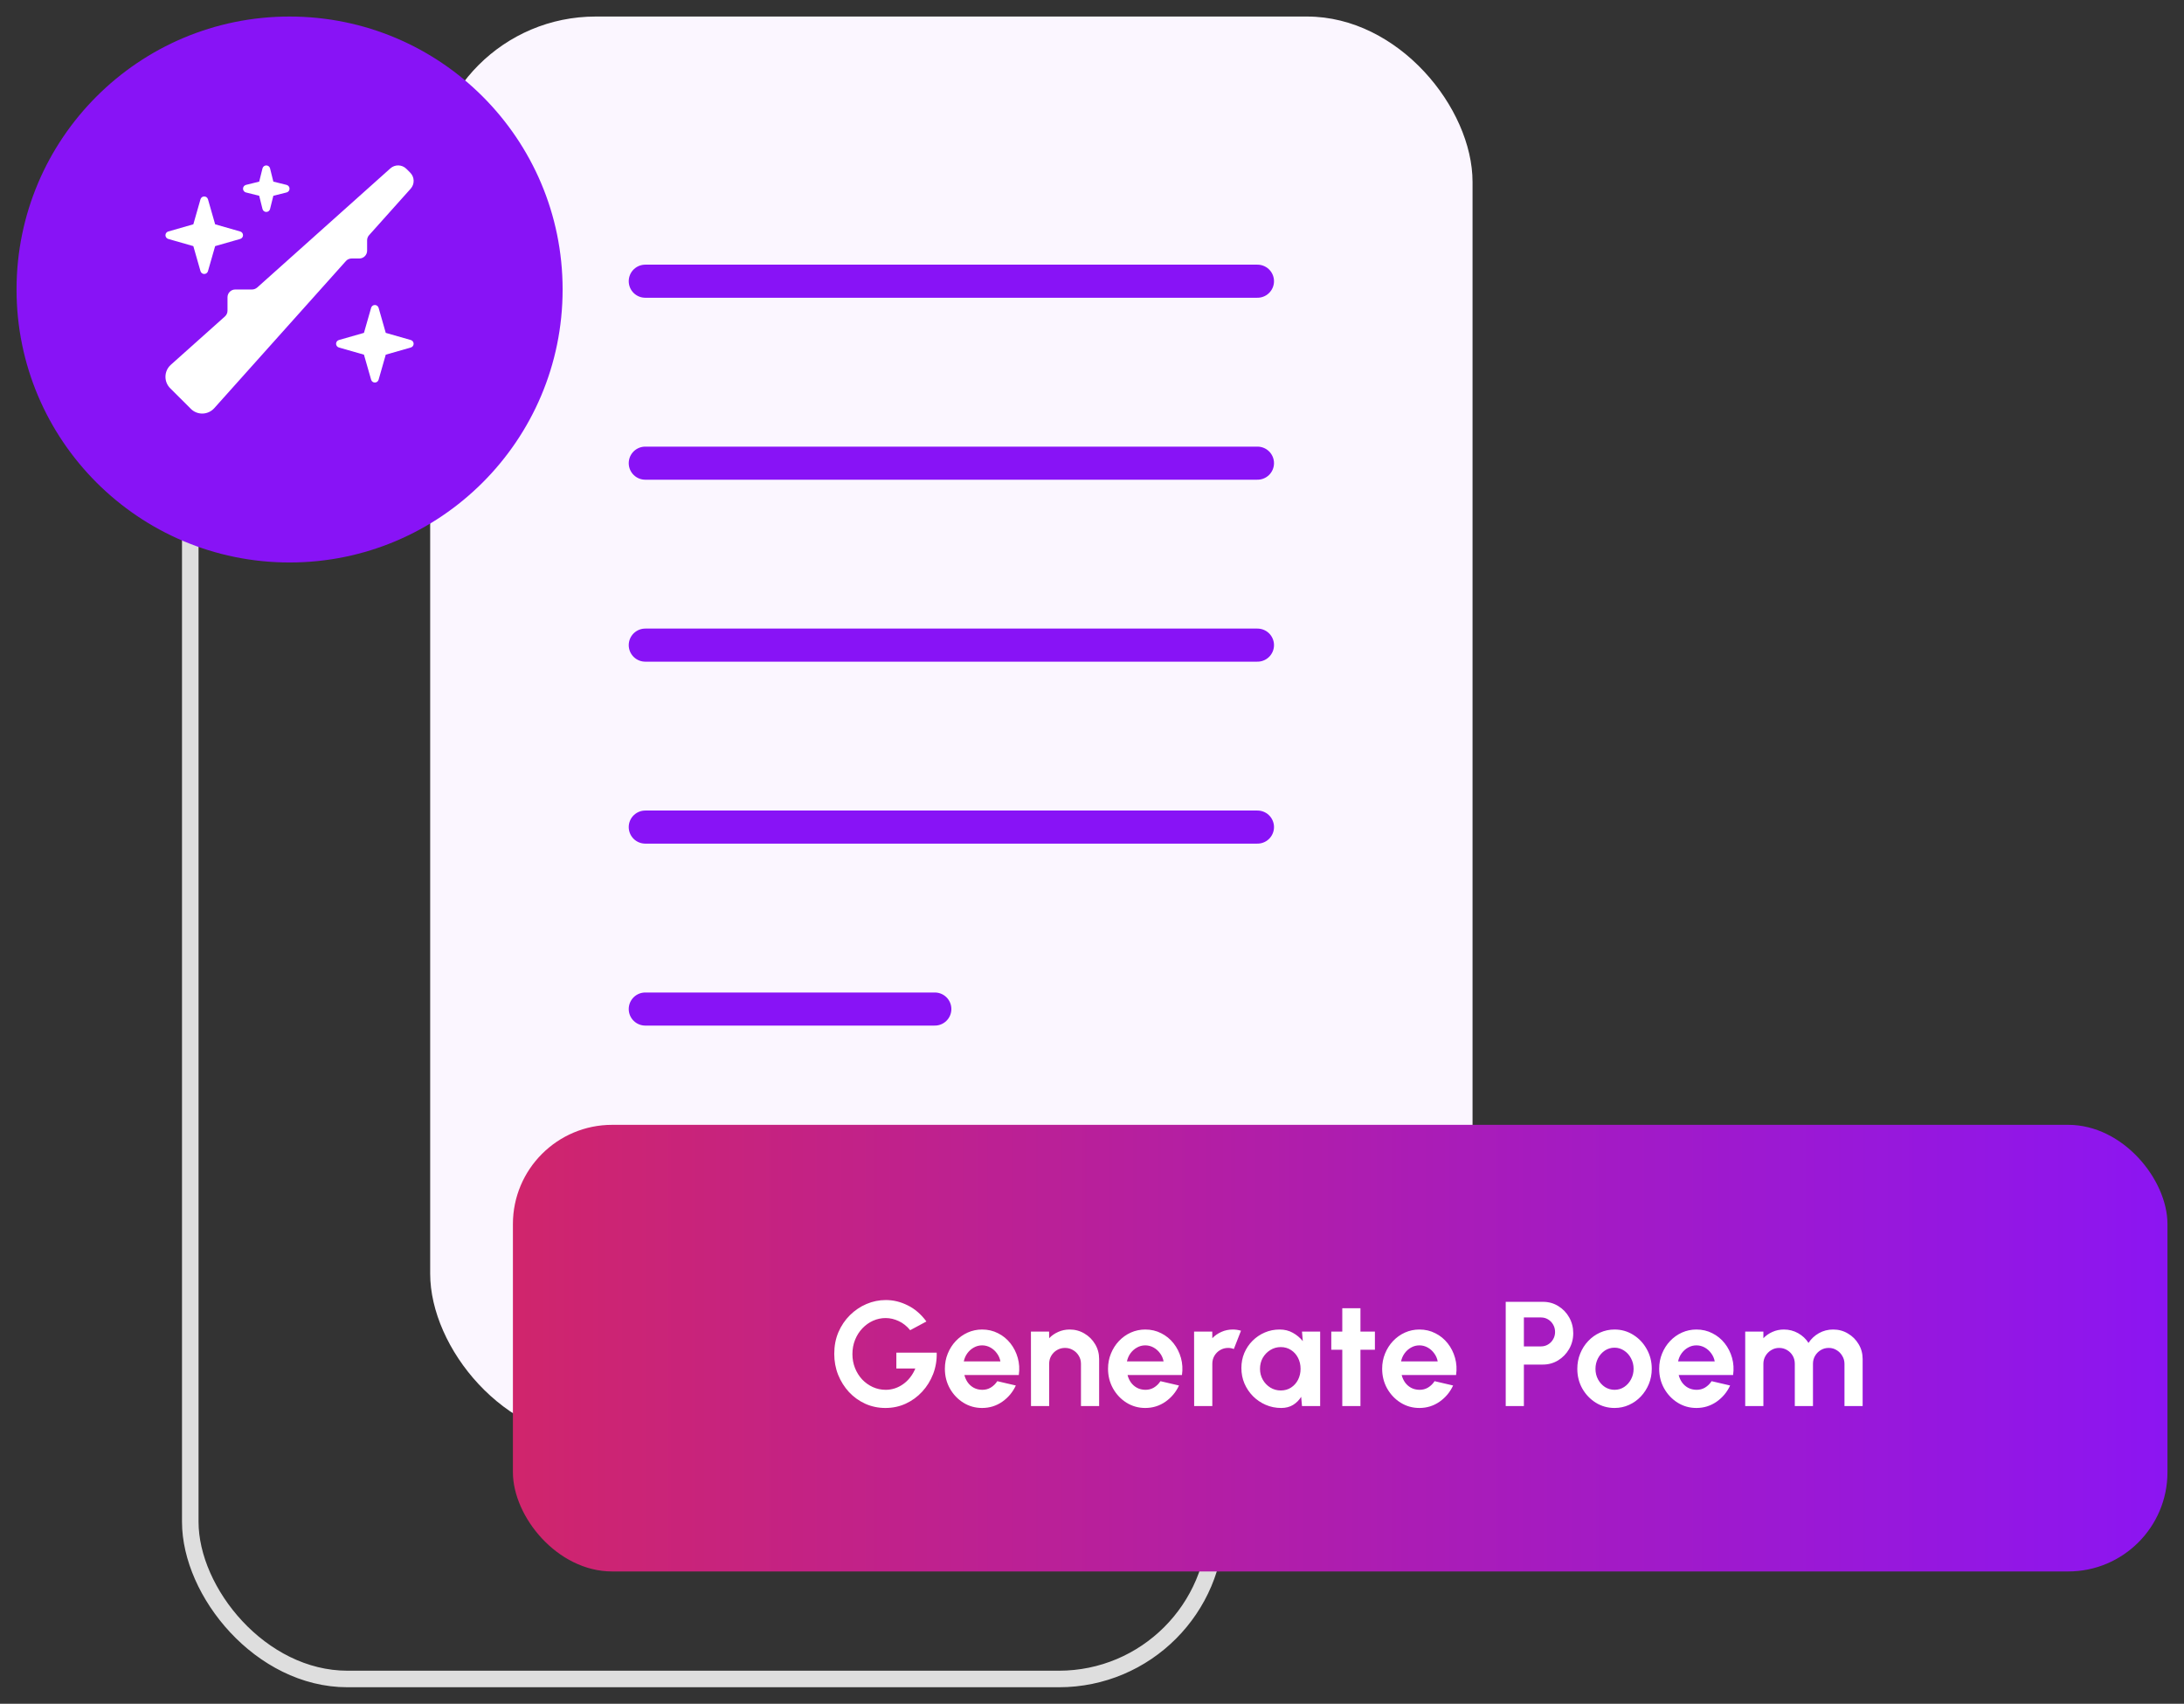 <svg width="132" height="103" viewBox="0 0 132 103" fill="none" xmlns="http://www.w3.org/2000/svg">
<rect x="0" y="0" width="132" height="103" fill="#333333" stroke="none"/>
<rect x="11.5" y="16.5" width="62" height="85" rx="9.5" stroke="#DEDEDE"/>
<rect x="26" y="1" width="63" height="86" rx="10" fill="#FBF6FF"/>
<line x1="39" y1="17" x2="76" y2="17" stroke="#8813F6" stroke-width="2" stroke-linecap="round"/>
<line x1="39" y1="28" x2="76" y2="28" stroke="#8813F6" stroke-width="2" stroke-linecap="round"/>
<line x1="39" y1="39" x2="76" y2="39" stroke="#8813F6" stroke-width="2" stroke-linecap="round"/>
<line x1="39" y1="50" x2="76" y2="50" stroke="#8813F6" stroke-width="2" stroke-linecap="round"/>
<line x1="39" y1="61" x2="56.5" y2="61" stroke="#8813F6" stroke-width="2" stroke-linecap="round"/>
<circle cx="17.502" cy="17.502" r="16.502" fill="#8813F6"/>
<g clip-path="url(#clip0_97_2126)">
<path d="M23.594 10.179C23.872 9.93 24.297 9.942 24.561 10.206L24.795 10.44C25.059 10.704 25.07 11.129 24.821 11.407L22.308 14.216C22.231 14.301 22.188 14.413 22.188 14.53V15.157C22.188 15.415 21.977 15.626 21.719 15.626H21.256C21.121 15.626 20.995 15.681 20.907 15.781L12.95 24.675C12.763 24.883 12.499 25.001 12.221 25.001C11.963 25.001 11.714 24.898 11.532 24.713L10.284 23.468C10.102 23.284 10 23.038 10 22.78C10 22.502 10.117 22.238 10.325 22.053L13.595 19.13C13.694 19.042 13.75 18.913 13.75 18.781V17.969C13.75 17.712 13.961 17.501 14.219 17.501H15.232C15.347 17.501 15.458 17.457 15.546 17.381L23.594 10.179ZM22.656 18.438C22.762 18.438 22.852 18.508 22.882 18.608L23.315 20.123L24.83 20.556C24.93 20.586 25 20.676 25 20.782C25 20.887 24.93 20.978 24.83 21.008L23.315 21.441L22.882 22.956C22.852 23.055 22.762 23.126 22.656 23.126C22.551 23.126 22.46 23.055 22.431 22.956L21.997 21.441L20.482 21.008C20.383 20.978 20.312 20.887 20.312 20.782C20.312 20.676 20.383 20.586 20.482 20.556L21.997 20.123L22.431 18.608C22.46 18.508 22.551 18.438 22.656 18.438ZM12.569 12.046L13.003 13.56L14.518 13.994C14.617 14.023 14.688 14.114 14.688 14.219C14.688 14.325 14.617 14.416 14.518 14.445L13.003 14.879L12.569 16.393C12.54 16.493 12.449 16.563 12.344 16.563C12.238 16.563 12.148 16.493 12.118 16.393L11.685 14.879L10.17 14.445C10.07 14.416 10 14.325 10 14.219C10 14.114 10.07 14.023 10.17 13.994L11.685 13.56L12.118 12.046C12.148 11.946 12.238 11.876 12.344 11.876C12.449 11.876 12.54 11.946 12.569 12.046ZM16.094 10.001C16.202 10.001 16.296 10.074 16.322 10.179L16.521 10.979L17.321 11.178C17.427 11.205 17.5 11.299 17.5 11.407C17.5 11.515 17.427 11.609 17.321 11.635L16.521 11.835L16.322 12.634C16.296 12.74 16.202 12.813 16.094 12.813C15.985 12.813 15.892 12.74 15.865 12.634L15.666 11.835L14.866 11.635C14.761 11.609 14.688 11.515 14.688 11.407C14.688 11.299 14.761 11.205 14.866 11.178L15.666 10.979L15.865 10.179C15.892 10.074 15.985 10.001 16.094 10.001Z" fill="white"/>
</g>
<rect x="31" y="68" width="100" height="27" rx="6" fill="url(#paint0_linear_97_2126)"/>
<path d="M53.517 85.117C53.08 85.117 52.672 85.031 52.294 84.861C51.919 84.689 51.592 84.454 51.312 84.154C51.033 83.851 50.815 83.503 50.656 83.11C50.499 82.714 50.422 82.291 50.422 81.841C50.422 81.367 50.505 80.932 50.673 80.536C50.844 80.14 51.077 79.796 51.371 79.505C51.665 79.215 51.998 78.99 52.37 78.831C52.745 78.671 53.135 78.592 53.54 78.592C53.993 78.592 54.432 78.698 54.858 78.912C55.288 79.121 55.666 79.447 55.992 79.888L55.011 80.415C54.81 80.168 54.58 79.986 54.319 79.865C54.06 79.743 53.797 79.681 53.526 79.681C53.263 79.681 53.009 79.735 52.766 79.843C52.526 79.951 52.312 80.104 52.123 80.302C51.937 80.497 51.789 80.728 51.681 80.995C51.574 81.259 51.52 81.549 51.52 81.864C51.52 82.16 51.572 82.441 51.677 82.705C51.782 82.966 51.926 83.195 52.109 83.394C52.295 83.588 52.51 83.742 52.752 83.853C52.995 83.963 53.257 84.019 53.535 84.019C53.721 84.019 53.903 83.99 54.08 83.933C54.26 83.874 54.428 83.788 54.584 83.677C54.743 83.566 54.884 83.431 55.007 83.272C55.133 83.113 55.238 82.933 55.322 82.732H54.175V81.773H56.614C56.626 82.233 56.553 82.663 56.398 83.065C56.242 83.467 56.021 83.823 55.736 84.132C55.451 84.441 55.12 84.682 54.742 84.856C54.364 85.03 53.956 85.117 53.517 85.117ZM59.358 85.117C58.944 85.117 58.566 85.01 58.224 84.797C57.885 84.585 57.613 84.298 57.409 83.938C57.208 83.578 57.108 83.18 57.108 82.746C57.108 82.418 57.166 82.112 57.283 81.828C57.4 81.54 57.561 81.287 57.765 81.072C57.972 80.853 58.212 80.681 58.485 80.558C58.758 80.436 59.049 80.374 59.358 80.374C59.709 80.374 60.03 80.449 60.321 80.599C60.615 80.746 60.864 80.948 61.068 81.207C61.272 81.465 61.42 81.758 61.513 82.088C61.606 82.418 61.627 82.763 61.576 83.124H58.287C58.329 83.291 58.398 83.443 58.494 83.578C58.59 83.71 58.711 83.817 58.858 83.897C59.005 83.975 59.172 84.016 59.358 84.019C59.55 84.022 59.724 83.977 59.88 83.884C60.039 83.788 60.171 83.659 60.276 83.497L61.396 83.758C61.213 84.157 60.94 84.484 60.577 84.739C60.214 84.991 59.808 85.117 59.358 85.117ZM58.251 82.3H60.465C60.432 82.12 60.361 81.958 60.253 81.814C60.148 81.667 60.018 81.55 59.862 81.463C59.706 81.376 59.538 81.332 59.358 81.332C59.178 81.332 59.011 81.376 58.858 81.463C58.705 81.547 58.575 81.662 58.467 81.809C58.362 81.954 58.29 82.117 58.251 82.3ZM66.431 82.156V85H65.333V82.444C65.333 82.267 65.289 82.106 65.202 81.963C65.115 81.816 64.998 81.7 64.851 81.616C64.707 81.529 64.547 81.486 64.37 81.486C64.193 81.486 64.031 81.529 63.884 81.616C63.74 81.7 63.624 81.816 63.537 81.963C63.453 82.106 63.411 82.267 63.411 82.444V85H62.313L62.309 80.5H63.407L63.411 80.9C63.564 80.739 63.747 80.611 63.96 80.518C64.173 80.422 64.403 80.374 64.649 80.374C64.976 80.374 65.274 80.455 65.544 80.617C65.814 80.776 66.029 80.99 66.188 81.26C66.35 81.528 66.431 81.826 66.431 82.156ZM69.219 85.117C68.805 85.117 68.427 85.01 68.085 84.797C67.746 84.585 67.475 84.298 67.271 83.938C67.07 83.578 66.969 83.18 66.969 82.746C66.969 82.418 67.028 82.112 67.145 81.828C67.262 81.54 67.422 81.287 67.626 81.072C67.833 80.853 68.073 80.681 68.346 80.558C68.619 80.436 68.91 80.374 69.219 80.374C69.57 80.374 69.891 80.449 70.182 80.599C70.476 80.746 70.725 80.948 70.929 81.207C71.133 81.465 71.282 81.758 71.375 82.088C71.468 82.418 71.489 82.763 71.438 83.124H68.148C68.19 83.291 68.259 83.443 68.355 83.578C68.451 83.71 68.573 83.817 68.72 83.897C68.867 83.975 69.033 84.016 69.219 84.019C69.411 84.022 69.585 83.977 69.741 83.884C69.9 83.788 70.032 83.659 70.137 83.497L71.258 83.758C71.075 84.157 70.802 84.484 70.439 84.739C70.076 84.991 69.669 85.117 69.219 85.117ZM68.112 82.3H70.326C70.293 82.12 70.223 81.958 70.115 81.814C70.01 81.667 69.879 81.55 69.723 81.463C69.567 81.376 69.399 81.332 69.219 81.332C69.039 81.332 68.873 81.376 68.72 81.463C68.567 81.547 68.436 81.662 68.328 81.809C68.223 81.954 68.151 82.117 68.112 82.3ZM72.174 85L72.17 80.5H73.268L73.272 80.9C73.425 80.739 73.608 80.611 73.821 80.518C74.034 80.422 74.264 80.374 74.51 80.374C74.675 80.374 74.84 80.398 75.005 80.446L74.573 81.553C74.459 81.508 74.345 81.486 74.231 81.486C74.054 81.486 73.892 81.529 73.745 81.616C73.601 81.7 73.485 81.816 73.398 81.963C73.314 82.106 73.272 82.267 73.272 82.444V85H72.174ZM78.692 80.5H79.79V85H78.692L78.642 84.442C78.519 84.643 78.356 84.806 78.152 84.933C77.951 85.055 77.712 85.117 77.436 85.117C77.103 85.117 76.791 85.054 76.5 84.928C76.209 84.802 75.953 84.628 75.731 84.406C75.512 84.184 75.339 83.927 75.213 83.636C75.09 83.346 75.029 83.034 75.029 82.701C75.029 82.379 75.087 82.078 75.204 81.796C75.324 81.514 75.491 81.266 75.704 81.053C75.917 80.841 76.163 80.674 76.442 80.554C76.721 80.434 77.021 80.374 77.342 80.374C77.639 80.374 77.904 80.44 78.138 80.572C78.375 80.704 78.576 80.872 78.741 81.076L78.692 80.5ZM77.409 84.059C77.643 84.059 77.85 84.001 78.03 83.884C78.21 83.767 78.351 83.609 78.453 83.412C78.555 83.21 78.606 82.99 78.606 82.75C78.606 82.507 78.555 82.287 78.453 82.088C78.351 81.888 78.209 81.728 78.026 81.612C77.846 81.495 77.64 81.436 77.409 81.436C77.178 81.436 76.967 81.496 76.775 81.616C76.586 81.733 76.434 81.891 76.32 82.088C76.209 82.287 76.154 82.507 76.154 82.75C76.154 82.993 76.211 83.213 76.325 83.412C76.439 83.609 76.59 83.767 76.779 83.884C76.971 84.001 77.181 84.059 77.409 84.059ZM83.099 81.598H82.225V85H81.127V81.598H80.462V80.5H81.127V79.087H82.225V80.5H83.099V81.598ZM85.787 85.117C85.373 85.117 84.995 85.01 84.653 84.797C84.314 84.585 84.042 84.298 83.838 83.938C83.637 83.578 83.537 83.18 83.537 82.746C83.537 82.418 83.595 82.112 83.712 81.828C83.829 81.54 83.99 81.287 84.194 81.072C84.401 80.853 84.641 80.681 84.914 80.558C85.187 80.436 85.478 80.374 85.787 80.374C86.138 80.374 86.459 80.449 86.75 80.599C87.044 80.746 87.293 80.948 87.497 81.207C87.701 81.465 87.849 81.758 87.942 82.088C88.035 82.418 88.056 82.763 88.005 83.124H84.716C84.758 83.291 84.827 83.443 84.923 83.578C85.019 83.71 85.14 83.817 85.287 83.897C85.434 83.975 85.601 84.016 85.787 84.019C85.979 84.022 86.153 83.977 86.309 83.884C86.468 83.788 86.6 83.659 86.705 83.497L87.825 83.758C87.642 84.157 87.369 84.484 87.006 84.739C86.643 84.991 86.237 85.117 85.787 85.117ZM84.68 82.3H86.894C86.861 82.12 86.79 81.958 86.682 81.814C86.577 81.667 86.447 81.55 86.291 81.463C86.135 81.376 85.967 81.332 85.787 81.332C85.607 81.332 85.44 81.376 85.287 81.463C85.134 81.547 85.004 81.662 84.896 81.809C84.791 81.954 84.719 82.117 84.68 82.3ZM91.005 85V78.7H93.255C93.597 78.7 93.906 78.785 94.182 78.957C94.461 79.127 94.681 79.357 94.843 79.645C95.005 79.933 95.086 80.249 95.086 80.594C95.086 80.948 95.002 81.269 94.834 81.558C94.669 81.843 94.447 82.07 94.168 82.242C93.889 82.409 93.585 82.493 93.255 82.493H92.103V85H91.005ZM92.103 81.395H93.138C93.294 81.395 93.436 81.356 93.565 81.278C93.694 81.201 93.796 81.096 93.871 80.963C93.949 80.832 93.988 80.684 93.988 80.522C93.988 80.358 93.949 80.209 93.871 80.077C93.796 79.945 93.694 79.84 93.565 79.762C93.436 79.684 93.294 79.645 93.138 79.645H92.103V81.395ZM97.582 85.117C97.168 85.117 96.79 85.01 96.448 84.797C96.109 84.585 95.837 84.299 95.633 83.942C95.432 83.582 95.332 83.185 95.332 82.75C95.332 82.42 95.39 82.112 95.507 81.828C95.624 81.54 95.784 81.287 95.989 81.072C96.195 80.853 96.436 80.681 96.709 80.558C96.981 80.436 97.272 80.374 97.582 80.374C97.996 80.374 98.372 80.481 98.711 80.694C99.053 80.906 99.325 81.193 99.525 81.553C99.73 81.913 99.832 82.312 99.832 82.75C99.832 83.077 99.773 83.383 99.656 83.668C99.539 83.953 99.377 84.205 99.17 84.424C98.966 84.64 98.728 84.809 98.454 84.933C98.184 85.055 97.894 85.117 97.582 85.117ZM97.582 84.019C97.8 84.019 97.997 83.96 98.171 83.844C98.345 83.727 98.481 83.572 98.581 83.38C98.683 83.188 98.734 82.978 98.734 82.75C98.734 82.516 98.681 82.303 98.576 82.111C98.474 81.916 98.335 81.761 98.157 81.647C97.984 81.531 97.791 81.472 97.582 81.472C97.365 81.472 97.171 81.531 96.996 81.647C96.823 81.764 96.684 81.921 96.582 82.115C96.481 82.311 96.43 82.522 96.43 82.75C96.43 82.987 96.482 83.201 96.587 83.394C96.692 83.585 96.832 83.739 97.005 83.853C97.183 83.963 97.374 84.019 97.582 84.019ZM102.53 85.117C102.116 85.117 101.738 85.01 101.396 84.797C101.057 84.585 100.785 84.298 100.581 83.938C100.38 83.578 100.28 83.18 100.28 82.746C100.28 82.418 100.338 82.112 100.455 81.828C100.572 81.54 100.733 81.287 100.937 81.072C101.144 80.853 101.384 80.681 101.657 80.558C101.93 80.436 102.221 80.374 102.53 80.374C102.881 80.374 103.202 80.449 103.493 80.599C103.787 80.746 104.036 80.948 104.24 81.207C104.444 81.465 104.592 81.758 104.685 82.088C104.778 82.418 104.799 82.763 104.748 83.124H101.459C101.501 83.291 101.57 83.443 101.666 83.578C101.762 83.71 101.883 83.817 102.03 83.897C102.177 83.975 102.344 84.016 102.53 84.019C102.722 84.022 102.896 83.977 103.052 83.884C103.211 83.788 103.343 83.659 103.448 83.497L104.568 83.758C104.385 84.157 104.112 84.484 103.749 84.739C103.386 84.991 102.98 85.117 102.53 85.117ZM101.423 82.3H103.637C103.604 82.12 103.533 81.958 103.425 81.814C103.32 81.667 103.19 81.55 103.034 81.463C102.878 81.376 102.71 81.332 102.53 81.332C102.35 81.332 102.183 81.376 102.03 81.463C101.877 81.547 101.747 81.662 101.639 81.809C101.534 81.954 101.462 82.117 101.423 82.3ZM105.48 85V80.5H106.578V80.9C106.731 80.739 106.914 80.611 107.127 80.518C107.34 80.422 107.57 80.374 107.816 80.374C108.128 80.374 108.414 80.448 108.675 80.594C108.939 80.742 109.149 80.938 109.305 81.184C109.464 80.938 109.674 80.742 109.935 80.594C110.196 80.448 110.483 80.374 110.795 80.374C111.125 80.374 111.423 80.455 111.69 80.617C111.96 80.776 112.175 80.99 112.334 81.26C112.496 81.528 112.577 81.826 112.577 82.156V85H111.479V82.448C111.479 82.275 111.435 82.115 111.348 81.972C111.264 81.825 111.15 81.707 111.006 81.621C110.865 81.531 110.706 81.486 110.529 81.486C110.352 81.486 110.192 81.529 110.048 81.616C109.907 81.7 109.793 81.814 109.706 81.958C109.619 82.102 109.575 82.266 109.575 82.448V85H108.477V82.448C108.477 82.266 108.435 82.102 108.351 81.958C108.267 81.814 108.153 81.7 108.009 81.616C107.865 81.529 107.705 81.486 107.528 81.486C107.354 81.486 107.195 81.531 107.051 81.621C106.907 81.707 106.791 81.825 106.704 81.972C106.62 82.115 106.578 82.275 106.578 82.448V85H105.48Z" fill="white"/>
<defs>
<linearGradient id="paint0_linear_97_2126" x1="31" y1="81.5" x2="131" y2="81.5" gradientUnits="userSpaceOnUse">
<stop stop-color="#D0256C"/>
<stop offset="1" stop-color="#8C15F2"/>
</linearGradient>
<clipPath id="clip0_97_2126">
<rect width="15" height="15" fill="white" transform="translate(10 10)"/>
</clipPath>
</defs>
</svg>
